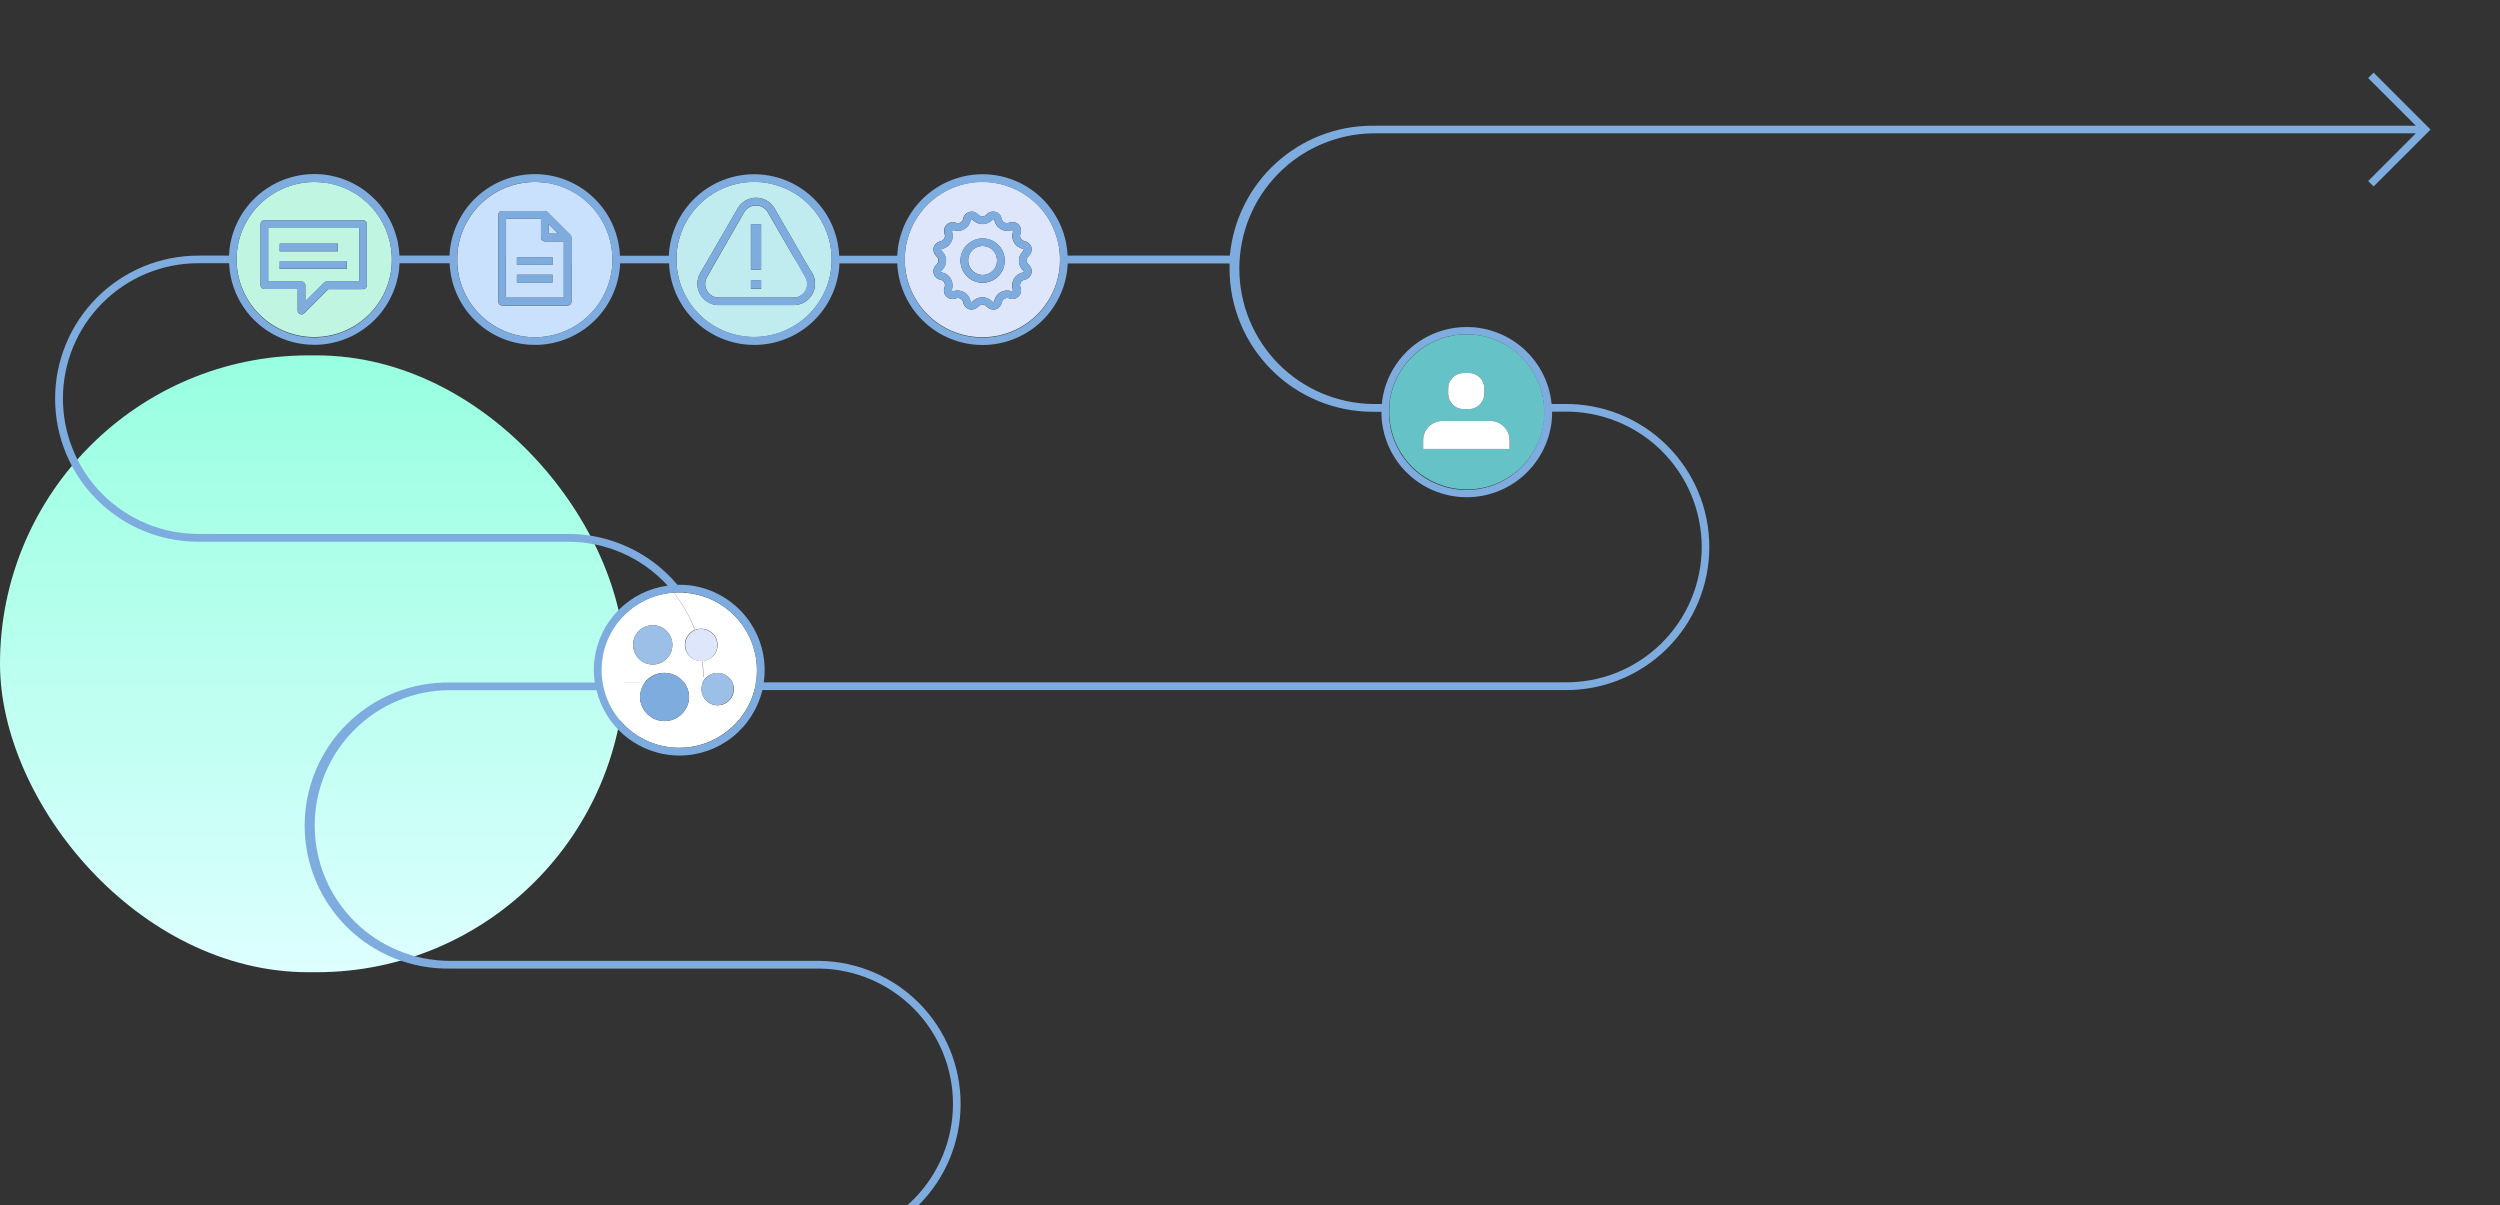 <svg width="612" height="295" viewBox="0 0 612 295" fill="none" xmlns="http://www.w3.org/2000/svg">
<rect x="0" y="0" width="612" height="295" fill="#333333" stroke="none"/>
<g clip-path="url(#clip0_2959_17286)">
<rect y="87" width="153" height="151" rx="75.5" fill="url(#paint0_linear_2959_17286)"/>
<path fill-rule="evenodd" clip-rule="evenodd" d="M172.014 153.893H171.704C171.166 153.892 170.633 154.001 170.138 154.213C168.91 150.914 167.162 147.831 164.96 145.084C165.394 145.037 165.894 145.037 166.252 145.037H166.253H167.318C167.333 145.056 167.347 145.076 167.362 145.096C167.784 145.124 168.249 145.161 168.695 145.216C173.693 145.86 178.232 148.46 181.317 152.445C184.402 156.429 185.781 161.474 185.153 166.474C185.142 166.56 185.121 166.643 185.1 166.726C185.071 166.838 185.043 166.949 185.04 167.059H185.078C184.98 167.695 184.848 168.324 184.682 168.946L184.682 168.946C183.609 172.986 181.219 176.554 177.891 179.084C175.413 181.004 172.498 182.281 169.407 182.801C166.316 183.321 163.144 183.067 160.174 182.064C157.205 181.06 154.529 179.336 152.388 177.048C150.246 174.759 148.704 171.975 147.899 168.946L147.946 168.946C147.786 168.332 147.654 167.701 147.55 167.059H157.925C157.49 167.624 157.16 168.263 156.953 168.946L156.944 168.946C156.761 169.525 156.669 170.13 156.67 170.738C156.732 172.291 157.392 173.76 158.513 174.838C159.634 175.915 161.128 176.517 162.683 176.517C164.237 176.517 165.732 175.915 166.853 174.838C167.973 173.76 168.634 172.291 168.695 170.738C168.695 170.131 168.606 169.527 168.431 168.946L168.431 168.946C168.214 168.264 167.879 167.625 167.441 167.059H167.403C166.847 166.337 166.133 165.75 165.316 165.345C164.499 164.94 163.6 164.726 162.688 164.72C161.757 164.704 160.836 164.904 159.996 165.305C159.156 165.706 158.421 166.297 157.849 167.031H147.475C147.048 164.426 147.171 161.761 147.834 159.207C148.498 156.652 149.687 154.264 151.327 152.196C152.967 150.128 155.021 148.426 157.358 147.198C159.694 145.97 162.261 145.243 164.895 145.065C167.096 147.813 168.844 150.895 170.072 154.195C169.228 154.551 168.533 155.189 168.106 156C167.679 156.811 167.547 157.745 167.731 158.643C167.916 159.541 168.406 160.347 169.119 160.924C169.831 161.5 170.721 161.812 171.638 161.806H171.902C172.057 163.111 172.136 164.424 172.138 165.739H172.968C172.566 166.109 172.245 166.559 172.025 167.059H172.062C171.837 167.573 171.725 168.13 171.732 168.691C171.728 168.776 171.728 168.861 171.732 168.946L171.732 168.946C171.792 169.951 172.234 170.895 172.967 171.585C173.699 172.276 174.668 172.661 175.675 172.662C176.687 172.668 177.664 172.287 178.404 171.596C179.145 170.905 179.592 169.956 179.655 168.946L179.645 168.946V168.691C179.644 168.135 179.525 167.585 179.296 167.078H179.287C178.973 166.382 178.466 165.792 177.825 165.377C177.185 164.962 176.438 164.741 175.675 164.739C175.125 164.737 174.582 164.853 174.081 165.079L174.08 165.06C173.699 165.231 173.346 165.46 173.034 165.739H172.204C172.202 164.424 172.123 163.111 171.968 161.806C172.613 161.766 173.238 161.569 173.788 161.231L173.791 161.248C174.365 160.894 174.84 160.4 175.169 159.811C175.499 159.222 175.673 158.558 175.675 157.882C175.673 156.889 175.298 155.933 174.623 155.204C173.948 154.476 173.024 154.028 172.034 153.949C172.027 153.931 172.021 153.912 172.014 153.893ZM162.471 153.869C161.682 153.339 160.752 153.055 159.802 153.054C159.169 153.052 158.543 153.176 157.958 153.417C157.373 153.658 156.842 154.012 156.394 154.459C155.947 154.906 155.591 155.437 155.349 156.021C155.107 156.605 154.982 157.231 154.982 157.864C154.982 158.815 155.264 159.744 155.792 160.535C156.32 161.326 157.071 161.942 157.949 162.307C158.828 162.671 159.794 162.767 160.727 162.582C161.66 162.397 162.517 161.94 163.19 161.268C163.863 160.596 164.322 159.74 164.509 158.808C164.695 157.875 164.601 156.908 164.239 156.029C163.876 155.15 163.261 154.398 162.471 153.869Z" fill="white"/>
<path fill-rule="evenodd" clip-rule="evenodd" d="M190.625 45.496C194.19 46.691 197.321 48.916 199.622 51.891C202.006 54.962 203.382 58.694 203.564 62.577C203.597 63.205 203.597 63.835 203.564 64.463C203.536 64.982 203.508 65.435 203.451 65.925C202.846 70.634 200.501 74.945 196.876 78.012C193.252 81.078 188.611 82.677 183.867 82.493C179.124 82.31 174.62 80.358 171.243 77.021C167.867 73.684 165.861 69.204 165.621 64.463V62.577C165.649 62.068 165.678 61.605 165.734 61.124C166.208 57.394 167.777 53.888 170.244 51.05C172.71 48.211 175.964 46.169 179.592 45.18C183.22 44.192 187.059 44.302 190.625 45.496ZM199.53 69.462C199.53 68.545 199.288 67.644 198.829 66.849L197.415 64.51L196.33 62.624L189.624 51.023C189.171 50.226 188.513 49.564 187.719 49.105C186.926 48.646 186.024 48.406 185.107 48.411C184.188 48.406 183.285 48.645 182.489 49.104C181.694 49.563 181.035 50.225 180.579 51.023L173.874 62.624L172.789 64.51L171.412 66.849C170.953 67.644 170.712 68.545 170.712 69.462C170.712 70.38 170.954 71.281 171.413 72.075C171.871 72.87 172.531 73.529 173.326 73.988C174.121 74.446 175.022 74.687 175.939 74.687H194.302C195.22 74.687 196.121 74.446 196.916 73.988C197.71 73.529 198.37 72.87 198.829 72.075C199.288 71.281 199.529 70.38 199.53 69.462ZM187.955 51.966L194.114 62.624L195.302 64.51L197.188 67.84C197.482 68.347 197.636 68.924 197.636 69.51C197.636 70.096 197.481 70.672 197.187 71.18C196.894 71.688 196.472 72.109 195.964 72.402C195.456 72.695 194.879 72.849 194.293 72.848H175.967C175.382 72.847 174.807 72.692 174.3 72.398C173.793 72.105 173.372 71.683 173.08 71.176C172.788 70.669 172.634 70.093 172.634 69.508C172.634 68.922 172.789 68.347 173.081 67.84L174.968 64.51L176.052 62.624L182.173 51.966C182.467 51.459 182.888 51.038 183.395 50.745C183.903 50.452 184.478 50.298 185.064 50.298C185.65 50.298 186.226 50.452 186.733 50.745C187.24 51.038 187.662 51.459 187.955 51.966ZM183.814 68.632V70.707H186.314V68.632H183.814ZM183.814 54.871V65.991H186.314V65.972V54.871H183.814Z" fill="#C0ECF0"/>
<path fill-rule="evenodd" clip-rule="evenodd" d="M246.525 45.496C250.091 46.691 253.222 48.916 255.522 51.891C257.903 54.963 259.276 58.695 259.455 62.577C259.488 63.205 259.488 63.835 259.455 64.463C259.436 64.982 259.408 65.435 259.342 65.925C258.749 70.642 256.409 74.966 252.784 78.041C249.159 81.117 244.512 82.722 239.761 82.538C235.011 82.355 230.501 80.396 227.125 77.05C223.748 73.703 221.748 69.212 221.521 64.463V62.577C221.525 62.514 221.528 62.452 221.532 62.39C221.555 61.955 221.577 61.554 221.635 61.124C222.108 57.394 223.677 53.888 226.144 51.05C228.611 48.211 231.864 46.169 235.492 45.18C239.12 44.192 242.96 44.302 246.525 45.496ZM252.454 65.728C252.323 65.332 252.078 64.984 251.75 64.727H251.731C251.65 64.644 251.583 64.548 251.533 64.444C251.398 64.236 251.326 63.994 251.325 63.746C251.329 63.569 251.367 63.395 251.438 63.233C251.509 63.071 251.612 62.925 251.74 62.803C251.808 62.732 251.871 62.656 251.929 62.577C252.186 62.315 252.373 61.994 252.475 61.641C252.578 61.289 252.591 60.917 252.513 60.559C252.382 60.162 252.146 59.809 251.831 59.535C251.515 59.261 251.132 59.077 250.721 59.002C250.547 58.958 250.382 58.879 250.238 58.771C250.094 58.662 249.973 58.526 249.882 58.37C249.792 58.217 249.735 58.046 249.714 57.869C249.693 57.692 249.708 57.513 249.759 57.342C249.943 56.941 249.997 56.493 249.914 56.061C249.832 55.628 249.616 55.231 249.298 54.926C248.979 54.621 248.574 54.423 248.138 54.359C247.702 54.295 247.256 54.369 246.864 54.569C246.692 54.618 246.513 54.632 246.336 54.611C246.159 54.59 245.988 54.534 245.832 54.446C245.677 54.358 245.541 54.241 245.431 54.1C245.322 53.959 245.241 53.798 245.195 53.626C245.138 53.214 244.96 52.827 244.685 52.514C244.409 52.201 244.048 51.976 243.646 51.868C243.243 51.759 242.818 51.771 242.422 51.903C242.027 52.035 241.679 52.28 241.422 52.608C241.168 52.85 240.83 52.985 240.479 52.985C240.128 52.985 239.79 52.85 239.536 52.608C239.276 52.284 238.928 52.042 238.534 51.914C238.14 51.785 237.716 51.773 237.316 51.882C236.915 51.99 236.555 52.212 236.279 52.522C236.003 52.832 235.824 53.216 235.763 53.626C235.721 53.8 235.644 53.962 235.537 54.105C235.43 54.248 235.295 54.367 235.141 54.456C234.826 54.635 234.453 54.682 234.103 54.588C233.712 54.408 233.275 54.352 232.851 54.426C232.427 54.5 232.035 54.701 231.728 55.003C231.421 55.305 231.213 55.693 231.132 56.116C231.051 56.539 231.1 56.977 231.274 57.371C231.322 57.541 231.336 57.72 231.315 57.897C231.294 58.073 231.238 58.244 231.15 58.398C231.062 58.553 230.944 58.688 230.804 58.797C230.663 58.905 230.502 58.985 230.331 59.031C229.919 59.105 229.536 59.288 229.22 59.562C228.905 59.836 228.669 60.19 228.539 60.587C228.461 60.945 228.474 61.317 228.577 61.67C228.679 62.022 228.866 62.343 229.123 62.605C229.181 62.685 229.244 62.76 229.312 62.831C229.439 62.954 229.54 63.1 229.609 63.262C229.679 63.424 229.716 63.598 229.717 63.775C229.715 64.021 229.647 64.262 229.519 64.472C229.461 64.568 229.391 64.657 229.312 64.737C228.984 64.994 228.739 65.342 228.607 65.737C228.476 66.132 228.463 66.558 228.572 66.96C228.681 67.363 228.905 67.724 229.218 67.999C229.531 68.275 229.918 68.452 230.331 68.509C230.502 68.556 230.662 68.636 230.802 68.745C230.942 68.854 231.059 68.989 231.146 69.144C231.234 69.298 231.29 69.468 231.312 69.644C231.334 69.82 231.321 69.998 231.274 70.169C231.085 70.565 231.023 71.01 231.097 71.443C231.171 71.875 231.378 72.274 231.688 72.584C231.998 72.895 232.397 73.101 232.83 73.175C233.262 73.249 233.707 73.188 234.103 72.999C234.274 72.947 234.454 72.931 234.631 72.951C234.808 72.971 234.98 73.027 235.135 73.115C235.29 73.204 235.426 73.322 235.534 73.464C235.642 73.606 235.72 73.769 235.763 73.942C235.837 74.354 236.022 74.739 236.297 75.055C236.573 75.371 236.93 75.605 237.329 75.734C237.485 75.779 237.647 75.802 237.81 75.8C238.145 75.784 238.473 75.702 238.776 75.558C239.079 75.414 239.35 75.211 239.573 74.96C239.829 74.72 240.166 74.587 240.517 74.587C240.867 74.587 241.204 74.72 241.46 74.96C241.728 75.282 242.078 75.524 242.474 75.66C242.87 75.797 243.295 75.822 243.704 75.734C244.103 75.605 244.46 75.371 244.736 75.055C245.011 74.739 245.196 74.354 245.27 73.942C245.314 73.769 245.392 73.606 245.5 73.464C245.608 73.322 245.743 73.204 245.898 73.115C246.054 73.027 246.225 72.971 246.402 72.951C246.58 72.931 246.759 72.947 246.93 72.999C247.326 73.182 247.769 73.239 248.198 73.163C248.628 73.086 249.024 72.88 249.332 72.571C249.641 72.263 249.847 71.867 249.923 71.437C250 71.008 249.943 70.565 249.759 70.169C249.709 69.996 249.694 69.815 249.717 69.637C249.739 69.458 249.799 69.286 249.892 69.132C249.982 68.976 250.104 68.84 250.248 68.731C250.392 68.623 250.556 68.544 250.731 68.5C251.144 68.443 251.531 68.266 251.843 67.99C252.156 67.715 252.381 67.353 252.489 66.951C252.598 66.549 252.586 66.123 252.454 65.728ZM249.514 64.51C249.462 64.281 249.434 64.047 249.429 63.812C249.431 63.405 249.511 63.001 249.665 62.624C249.833 62.203 250.087 61.82 250.41 61.502C250.646 61.275 250.684 61.124 250.674 61.096C250.665 61.068 250.561 60.955 250.25 60.879C249.831 60.774 249.438 60.586 249.093 60.326C248.748 60.066 248.46 59.739 248.244 59.365C248.028 58.991 247.89 58.578 247.838 58.149C247.785 57.721 247.82 57.286 247.939 56.871C248.011 56.608 247.961 56.459 247.944 56.408C247.941 56.399 247.939 56.393 247.939 56.39C247.939 56.371 247.769 56.333 247.458 56.39C247.044 56.511 246.609 56.545 246.181 56.492C245.753 56.438 245.34 56.298 244.968 56.078C244.595 55.864 244.27 55.576 244.01 55.232C243.751 54.889 243.564 54.496 243.459 54.079C243.374 53.768 243.261 53.655 243.233 53.645C243.205 53.636 243.063 53.645 242.837 53.909C242.219 54.517 241.388 54.858 240.521 54.858C239.655 54.858 238.823 54.517 238.206 53.909C237.989 53.683 237.838 53.626 237.8 53.645C237.686 53.765 237.611 53.916 237.583 54.079C237.479 54.496 237.291 54.889 237.032 55.232C236.773 55.576 236.447 55.864 236.074 56.078C235.703 56.298 235.29 56.438 234.862 56.492C234.433 56.545 233.999 56.511 233.584 56.39C233.425 56.336 233.253 56.336 233.094 56.39C233.045 56.546 233.045 56.714 233.094 56.871C233.215 57.286 233.25 57.721 233.198 58.15C233.147 58.579 233.009 58.993 232.793 59.367C232.577 59.742 232.288 60.069 231.942 60.328C231.597 60.588 231.203 60.776 230.783 60.879C230.619 60.902 230.467 60.979 230.349 61.096C230.392 61.256 230.485 61.398 230.613 61.502C230.942 61.818 231.2 62.2 231.368 62.624C231.515 63.003 231.591 63.406 231.594 63.812C231.593 64.047 231.568 64.281 231.519 64.51C231.371 65.129 231.043 65.691 230.576 66.123C230.447 66.227 230.355 66.369 230.312 66.529C230.312 66.529 230.434 66.67 230.746 66.746C231.164 66.85 231.558 67.038 231.903 67.299C232.247 67.558 232.536 67.885 232.752 68.259C232.967 68.633 233.105 69.047 233.158 69.476C233.21 69.904 233.175 70.339 233.056 70.754C232.984 71.017 233.034 71.166 233.051 71.217C233.054 71.226 233.056 71.232 233.056 71.235C233.056 71.254 233.226 71.301 233.537 71.235C233.952 71.117 234.386 71.084 234.814 71.137C235.242 71.19 235.654 71.33 236.027 71.546C236.4 71.761 236.726 72.049 236.985 72.392C237.244 72.736 237.432 73.128 237.536 73.546C237.621 73.866 237.734 73.97 237.763 73.98C237.92 73.937 238.059 73.844 238.159 73.716C238.776 73.108 239.608 72.767 240.474 72.767C241.34 72.767 242.172 73.108 242.79 73.716C243.006 73.942 243.148 73.98 243.195 73.98C243.312 73.862 243.387 73.71 243.412 73.546C243.517 73.128 243.705 72.735 243.964 72.391C244.224 72.048 244.549 71.759 244.922 71.544C245.295 71.328 245.708 71.19 246.135 71.137C246.563 71.084 246.997 71.117 247.411 71.235C247.57 71.289 247.742 71.289 247.901 71.235C247.95 71.078 247.95 70.911 247.901 70.754C247.782 70.339 247.748 69.904 247.8 69.476C247.852 69.047 247.991 68.633 248.206 68.259C248.422 67.885 248.711 67.558 249.055 67.299C249.4 67.038 249.793 66.85 250.212 66.746C250.377 66.724 250.53 66.647 250.646 66.529C250.646 66.529 250.646 66.35 250.373 66.123C249.936 65.68 249.637 65.12 249.514 64.51ZM245.676 65.576C245.303 66.64 244.609 67.563 243.691 68.217C242.772 68.87 241.673 69.223 240.545 69.226C239.941 69.223 239.342 69.121 238.772 68.924C237.817 68.594 236.973 68.005 236.335 67.222C235.697 66.439 235.29 65.493 235.159 64.492C235.08 63.862 235.109 63.224 235.244 62.605L235.258 62.549L235.258 62.549C235.301 62.377 235.345 62.2 235.405 62.03C235.754 61.014 236.396 60.125 237.251 59.474C238.105 58.824 239.133 58.441 240.205 58.374C241.277 58.308 242.344 58.56 243.273 59.1C244.201 59.64 244.949 60.443 245.421 61.407C245.601 61.79 245.737 62.192 245.826 62.605C245.971 63.223 246.003 63.862 245.921 64.492C245.87 64.844 245.788 65.191 245.676 65.529V65.576ZM243.723 62.209C243.419 61.581 242.935 61.058 242.333 60.704C241.732 60.351 241.039 60.183 240.342 60.222C239.645 60.262 238.976 60.506 238.418 60.925C237.86 61.344 237.438 61.919 237.206 62.577C236.903 63.468 236.961 64.442 237.369 65.29C237.776 66.138 238.5 66.793 239.385 67.113C239.824 67.268 240.29 67.333 240.754 67.305C241.219 67.278 241.674 67.158 242.092 66.953C242.938 66.54 243.586 65.807 243.893 64.916C243.937 64.767 243.971 64.616 243.997 64.463C244.128 63.834 244.082 63.181 243.865 62.577C243.849 62.536 243.834 62.495 243.82 62.454C243.79 62.373 243.761 62.291 243.723 62.209Z" fill="#DDE6FB"/>
<path fill-rule="evenodd" clip-rule="evenodd" d="M133.299 44.704C128.307 44.076 123.269 45.451 119.289 48.528C115.308 51.606 112.709 56.135 112.059 61.124C112.003 61.605 111.975 62.068 111.946 62.577V64.463C112.173 69.214 114.173 73.708 117.552 77.056C120.931 80.404 125.442 82.364 130.196 82.547C134.949 82.731 139.598 81.125 143.225 78.048C146.852 74.97 149.193 70.645 149.786 65.925C149.842 65.435 149.87 64.982 149.899 64.463V62.577C149.684 58.118 147.905 53.878 144.874 50.601C141.844 47.324 137.756 45.219 133.328 44.657L133.299 44.704ZM139.901 64.51V73.857C139.901 74.107 139.802 74.347 139.625 74.524C139.448 74.701 139.208 74.8 138.958 74.8H122.925C122.674 74.8 122.435 74.701 122.258 74.524C122.081 74.347 121.981 74.107 121.981 73.857V52.598C121.981 52.348 122.081 52.108 122.258 51.931C122.435 51.755 122.674 51.655 122.925 51.655H133.375C133.499 51.654 133.622 51.678 133.737 51.725C133.852 51.772 133.956 51.841 134.044 51.929L139.6 57.484C139.687 57.572 139.756 57.676 139.803 57.791C139.85 57.906 139.874 58.029 139.873 58.154V64.51H139.901ZM134.318 54.871V57.21H136.647L134.318 54.871ZM132.432 53.541V58.154C132.432 58.404 132.531 58.644 132.708 58.82C132.885 58.997 133.125 59.097 133.375 59.097H138.024V72.867H123.877V53.541H132.432ZM126.527 69.141H135.261V67.255H126.527V69.141ZM126.527 64.841H135.261V62.954H126.527V64.841Z" fill="#C9E1FD"/>
<path d="M377.943 98.916C377.514 94.646 375.649 90.647 372.653 87.573C369.656 84.5 365.706 82.534 361.448 81.996C360.638 81.891 359.822 81.838 359.005 81.836C354.384 81.85 349.926 83.544 346.464 86.604C343.001 89.664 340.771 93.88 340.189 98.464C340.189 98.624 340.189 98.775 340.189 98.935C340.125 99.562 340.093 100.192 340.095 100.822C340.098 105.647 341.936 110.291 345.237 113.811C348.538 117.331 353.055 119.463 357.871 119.775C362.686 120.087 367.44 118.556 371.168 115.491C374.896 112.427 377.318 108.059 377.943 103.274C378.039 102.46 378.083 101.641 378.075 100.822C378.065 100.185 378.021 99.549 377.943 98.916ZM354.525 96.379V95.087C354.525 94.087 354.922 93.127 355.63 92.42C356.337 91.712 357.297 91.315 358.298 91.315H359.59C360.59 91.315 361.55 91.712 362.257 92.42C362.965 93.127 363.362 94.087 363.362 95.087V96.379C363.362 97.38 362.965 98.34 362.257 99.047C361.55 99.754 360.59 100.152 359.59 100.152H358.298C357.297 100.152 356.337 99.754 355.63 99.047C354.922 98.34 354.525 97.38 354.525 96.379ZM369.54 109.895H348.394V107.763C348.394 106.512 348.891 105.313 349.776 104.429C350.66 103.544 351.86 103.047 353.11 103.047H364.824C366.075 103.047 367.274 103.544 368.159 104.429C369.043 105.313 369.54 106.512 369.54 107.763V109.895Z" fill="#65C2C6"/>
<path fill-rule="evenodd" clip-rule="evenodd" d="M65.3 48.521C69.285 45.443 74.327 44.07 79.322 44.704V44.657C83.75 45.219 87.839 47.324 90.869 50.601C93.9 53.878 95.679 58.118 95.894 62.577C95.927 63.205 95.927 63.835 95.894 64.463C95.875 64.982 95.846 65.434 95.78 65.925C95.175 70.634 92.83 74.945 89.206 78.012C85.581 81.078 80.941 82.677 76.197 82.493C71.453 82.31 66.95 80.358 63.573 77.021C60.196 73.684 58.19 69.204 57.95 64.463C57.917 63.835 57.917 63.205 57.95 62.577C57.969 62.068 57.998 61.605 58.064 61.124C58.713 56.131 61.315 51.599 65.3 48.521ZM89.82 69.849V62.624V54.871C89.82 54.621 89.72 54.381 89.543 54.204C89.367 54.027 89.127 53.928 88.876 53.928H64.713C64.463 53.928 64.223 54.027 64.046 54.204C63.869 54.381 63.77 54.621 63.77 54.871V69.801C63.77 70.052 63.869 70.291 64.046 70.468C64.223 70.645 64.463 70.745 64.713 70.745H72.871V76.026C72.872 76.212 72.928 76.394 73.032 76.549C73.136 76.703 73.284 76.823 73.456 76.894C73.569 76.945 73.691 76.971 73.814 76.969C73.939 76.97 74.061 76.946 74.176 76.899C74.291 76.852 74.396 76.783 74.484 76.696L80.388 70.792H88.876C89.127 70.792 89.367 70.692 89.543 70.515C89.72 70.338 89.82 70.099 89.82 69.849ZM65.656 68.905V62.624V55.814H87.933V68.905H79.992C79.868 68.905 79.745 68.928 79.63 68.975C79.515 69.022 79.411 69.091 79.322 69.179L74.748 73.753V69.849C74.748 69.598 74.649 69.359 74.472 69.182C74.295 69.005 74.055 68.905 73.805 68.905H65.656ZM82.689 59.644H68.486L68.457 61.53H82.689V59.644ZM68.486 63.944V64.51L68.457 65.831H84.878V63.944H68.486Z" fill="#C0F5E2"/>
<path d="M168.431 168.945C168.214 168.264 167.879 167.625 167.441 167.059C166.879 166.331 166.159 165.742 165.334 165.336C164.509 164.93 163.602 164.719 162.683 164.719C161.763 164.719 160.856 164.93 160.031 165.336C159.206 165.742 158.486 166.331 157.924 167.059C157.111 168.113 156.67 169.406 156.67 170.737C156.731 172.291 157.392 173.76 158.513 174.838C159.634 175.915 161.128 176.517 162.683 176.517C164.237 176.517 165.731 175.915 166.852 174.838C167.973 173.76 168.634 172.291 168.695 170.737C168.695 170.13 168.606 169.527 168.431 168.945Z" fill="#7EACDF"/>
<path d="M172.034 153.931C171.93 153.931 171.817 153.931 171.704 153.931C171.183 153.931 170.666 154.033 170.185 154.233C169.703 154.432 169.265 154.725 168.896 155.094C168.528 155.462 168.235 155.9 168.036 156.382C167.836 156.864 167.733 157.38 167.733 157.901C167.733 158.423 167.836 158.939 168.036 159.421C168.235 159.903 168.528 160.34 168.896 160.709C169.265 161.078 169.703 161.37 170.185 161.57C170.666 161.769 171.183 161.872 171.704 161.872H171.968C172.956 161.797 173.879 161.354 174.556 160.63C175.232 159.906 175.612 158.955 175.62 157.965C175.629 156.974 175.265 156.017 174.601 155.282C173.936 154.547 173.02 154.088 172.034 153.997V153.931Z" fill="#DDE6FB"/>
<path fill-rule="evenodd" clip-rule="evenodd" d="M164.611 157.864C164.611 160.52 162.458 162.674 159.801 162.674C157.145 162.674 154.991 160.52 154.991 157.864C154.991 155.207 157.145 153.053 159.801 153.053C162.458 153.053 164.611 155.207 164.611 157.864ZM177.825 165.358C178.466 165.773 178.973 166.363 179.287 167.059C179.502 167.576 179.605 168.132 179.589 168.691V168.946C179.519 169.944 179.074 170.879 178.342 171.562C177.611 172.245 176.647 172.625 175.646 172.625C174.645 172.625 173.682 172.245 172.95 171.562C172.218 170.879 171.773 169.944 171.704 168.946C171.699 168.861 171.699 168.776 171.704 168.691C171.707 168.133 171.827 167.582 172.056 167.074C172.285 166.565 172.618 166.111 173.034 165.739C173.346 165.46 173.699 165.231 174.081 165.06C174.582 164.834 175.125 164.719 175.674 164.72C176.438 164.722 177.184 164.943 177.825 165.358Z" fill="#9CBFE7"/>
<path fill-rule="evenodd" clip-rule="evenodd" d="M363.362 95.087C363.362 94.087 362.965 93.127 362.257 92.42C361.55 91.712 360.59 91.315 359.59 91.315H358.298C357.297 91.315 356.338 91.712 355.63 92.42C354.923 93.127 354.525 94.087 354.525 95.087V96.379C354.53 97.32 354.887 98.225 355.525 98.916H355.525C355.876 99.303 356.304 99.613 356.781 99.825C357.259 100.038 357.775 100.149 358.298 100.152H359.59C360.112 100.149 360.629 100.038 361.106 99.825C361.583 99.613 362.011 99.303 362.363 98.916C363.001 98.225 363.357 97.32 363.362 96.379V95.087ZM368.159 104.429C369.043 105.313 369.54 106.513 369.54 107.763V109.895H348.395V107.763C348.395 106.513 348.891 105.313 349.776 104.429C350.66 103.544 351.86 103.048 353.11 103.048H364.824C366.075 103.048 367.274 103.544 368.159 104.429Z" fill="white"/>
<path d="M581.06 17.777L579.731 19.107L591.388 30.774H335.963C327.231 30.776 318.813 34.038 312.359 39.92C305.904 45.802 301.877 53.882 301.067 62.577H261.351C261.129 57.669 259.182 52.996 255.855 49.382C252.527 45.768 248.03 43.443 243.157 42.818C237.661 42.126 232.114 43.641 227.733 47.032C223.352 50.423 220.494 55.413 219.786 60.907C219.72 61.473 219.673 62.039 219.644 62.596H205.431C205.217 57.682 203.272 53.002 199.942 49.383C196.611 45.764 192.108 43.438 187.228 42.818C181.733 42.126 176.187 43.642 171.808 47.033C167.428 50.424 164.572 55.414 163.866 60.907C163.791 61.473 163.763 62.039 163.734 62.596H151.756C151.544 57.675 149.599 52.988 146.264 49.364C142.929 45.739 138.421 43.41 133.535 42.789C128.038 42.098 122.491 43.615 118.111 47.008C113.731 50.401 110.876 55.393 110.173 60.889C110.097 61.455 110.069 62.02 110.041 62.577H97.78C97.568 57.656 95.622 52.969 92.287 49.345C88.953 45.72 84.444 43.391 79.558 42.771C74.057 42.079 68.507 43.598 64.125 46.995C59.743 50.392 56.888 55.389 56.187 60.889C56.121 61.455 56.083 62.02 56.055 62.577H48.51C39.222 62.577 30.314 66.266 23.747 72.834C17.18 79.401 13.49 88.308 13.49 97.596C13.49 106.884 17.18 115.791 23.747 122.358C30.314 128.926 39.222 132.615 48.51 132.615H139.052C143.643 132.612 148.184 133.567 152.386 135.418C156.587 137.27 160.356 139.977 163.451 143.367C158.891 143.977 154.66 146.078 151.419 149.343C148.177 152.608 146.107 156.854 145.532 161.419C145.289 163.299 145.308 165.204 145.588 167.078H110.173C105.526 167.002 100.911 167.851 96.596 169.577C92.281 171.302 88.353 173.869 85.04 177.128C81.727 180.387 79.096 184.273 77.3 188.559C75.504 192.845 74.579 197.445 74.579 202.093C74.579 206.74 75.504 211.34 77.3 215.627C79.096 219.913 81.727 223.798 85.04 227.057C88.353 230.316 92.281 232.883 96.596 234.609C100.911 236.334 105.526 237.183 110.173 237.107H200.715C209.405 237.254 217.689 240.809 223.782 247.005C229.875 253.202 233.289 261.545 233.289 270.235C233.289 278.926 229.875 287.269 223.782 293.465C217.689 299.662 209.405 303.217 200.715 303.364H183.456C186.002 303.992 188.539 304.621 191.067 305.25H200.715C209.902 305.099 218.662 301.344 225.105 294.794C231.549 288.244 235.16 279.424 235.16 270.235C235.16 261.047 231.549 252.227 225.105 245.677C218.662 239.127 209.902 235.372 200.715 235.221H110.173C101.385 235.221 92.958 231.73 86.744 225.516C80.531 219.303 77.04 210.875 77.04 202.088C77.04 193.301 80.531 184.873 86.744 178.659C92.958 172.446 101.385 168.955 110.173 168.955H146.013C147.009 173.074 149.233 176.792 152.389 179.62C155.544 182.448 159.484 184.251 163.687 184.791C164.576 184.903 165.47 184.96 166.366 184.96C171.053 184.949 175.601 183.362 179.277 180.454C182.953 177.546 185.544 173.486 186.634 168.927H382.848C387.494 169.003 392.109 168.154 396.424 166.428C400.739 164.703 404.668 162.136 407.981 158.877C411.293 155.618 413.925 151.732 415.721 147.446C417.517 143.16 418.442 138.559 418.442 133.912C418.442 129.265 417.517 124.664 415.721 120.378C413.925 116.092 411.293 112.206 407.981 108.947C404.668 105.689 400.739 103.122 396.424 101.396C392.109 99.671 387.494 98.821 382.848 98.898H379.839C379.337 93.797 376.977 89.06 373.21 85.586C369.442 82.112 364.529 80.144 359.405 80.057C354.281 79.97 349.303 81.769 345.419 85.112C341.535 88.456 339.016 93.11 338.34 98.19C338.34 98.426 338.34 98.662 338.284 98.898H335.963C327.274 98.751 318.99 95.196 312.897 88.999C306.804 82.803 303.39 74.46 303.39 65.769C303.39 57.079 306.804 48.736 312.897 42.539C318.99 36.343 327.274 32.788 335.963 32.641H591.388L579.731 44.317L581.06 45.647L595 31.717L581.06 17.777ZM221.635 61.162C222.239 56.453 224.585 52.142 228.209 49.075C231.833 46.009 236.474 44.41 241.218 44.594C245.962 44.777 250.465 46.729 253.842 50.066C257.219 53.403 259.225 57.883 259.464 62.624C259.497 63.252 259.497 63.882 259.464 64.51C259.464 65.001 259.464 65.454 259.351 65.972C258.771 70.701 256.436 75.038 252.808 78.126C249.18 81.213 244.524 82.825 239.764 82.641C235.004 82.457 230.486 80.491 227.107 77.133C223.728 73.775 221.735 69.269 221.521 64.51C221.521 63.888 221.521 63.265 221.521 62.624C221.55 62.096 221.568 61.615 221.635 61.124V61.162ZM165.734 61.162C166.207 57.432 167.776 53.925 170.243 51.087C172.71 48.249 175.963 46.206 179.591 45.218C183.219 44.229 187.059 44.339 190.625 45.534C194.19 46.728 197.321 48.954 199.621 51.929C202 55.004 203.371 58.74 203.545 62.624C203.578 63.252 203.578 63.882 203.545 64.51C203.545 65.001 203.488 65.454 203.432 65.972C202.804 70.66 200.45 74.945 196.831 77.99C193.212 81.035 188.587 82.621 183.861 82.439C179.135 82.256 174.647 80.317 171.274 77.002C167.901 73.687 165.885 69.233 165.621 64.51C165.621 63.888 165.621 63.256 165.621 62.624C165.649 62.096 165.677 61.605 165.734 61.124V61.162ZM112.04 61.162C112.513 57.432 114.083 53.925 116.55 51.087C119.016 48.249 122.269 46.206 125.898 45.218C129.526 44.229 133.365 44.339 136.931 45.534C140.496 46.728 143.627 48.954 145.928 51.929C148.313 55.002 149.69 58.738 149.87 62.624C149.87 63.256 149.87 63.878 149.87 64.51C149.87 65.001 149.813 65.454 149.757 65.972C149.152 70.681 146.807 74.993 143.182 78.059C139.558 81.125 134.917 82.724 130.173 82.541C125.43 82.357 120.926 80.405 117.549 77.068C114.172 73.731 112.167 69.252 111.927 64.51C111.927 63.888 111.927 63.256 111.927 62.624C111.955 62.096 111.984 61.605 112.059 61.124L112.04 61.162ZM58.064 61.162C58.669 56.453 61.014 52.142 64.638 49.075C68.263 46.009 72.903 44.41 77.647 44.594C82.391 44.777 86.894 46.729 90.271 50.066C93.648 53.403 95.654 57.883 95.894 62.624C95.927 63.252 95.927 63.882 95.894 64.51C95.894 65.001 95.894 65.454 95.78 65.972C95.188 70.692 92.847 75.017 89.219 78.095C85.593 81.172 80.943 82.778 76.19 82.594C71.437 82.411 66.926 80.451 63.547 77.103C60.168 73.755 58.168 69.261 57.941 64.51C57.908 63.882 57.908 63.252 57.941 62.624C57.969 62.096 57.998 61.605 58.064 61.124V61.162ZM184.682 168.946C183.505 173.394 180.751 177.263 176.934 179.832C173.117 182.402 168.497 183.497 163.932 182.914C160.173 182.445 156.639 180.866 153.783 178.378C150.927 175.889 148.878 172.605 147.899 168.946C147.739 168.333 147.606 167.701 147.503 167.059C147.084 164.456 147.212 161.793 147.878 159.241C148.544 156.69 149.735 154.305 151.374 152.239C153.012 150.172 155.063 148.47 157.396 147.24C159.729 146.009 162.292 145.278 164.923 145.093C165.357 145.093 165.781 145.046 166.215 145.046C166.649 145.046 166.932 145.046 167.281 145.046C167.63 145.046 168.224 145.112 168.658 145.169C173.656 145.813 178.194 148.413 181.279 152.397C184.364 156.382 185.744 161.427 185.116 166.427C185.116 166.635 185.04 166.833 185.002 167.031C184.931 167.675 184.824 168.314 184.682 168.946V168.946ZM340.151 98.916C340.151 98.756 340.151 98.605 340.151 98.445C340.737 93.864 342.969 89.653 346.431 86.597C349.894 83.541 354.349 81.849 358.967 81.836C359.784 81.838 360.6 81.892 361.41 81.996C365.668 82.534 369.618 84.5 372.615 87.574C375.611 90.647 377.476 94.646 377.905 98.916C377.97 99.543 378.002 100.173 378 100.803C378.007 101.622 377.963 102.441 377.868 103.255C377.278 108.069 374.869 112.475 371.135 115.57C367.402 118.665 362.625 120.214 357.785 119.901C352.946 119.587 348.409 117.434 345.106 113.883C341.803 110.332 339.983 105.653 340.019 100.803C340.03 100.172 340.074 99.543 340.151 98.916V98.916ZM335.963 100.803H338.17C338.159 105.889 340.006 110.804 343.363 114.624C346.72 118.445 351.356 120.909 356.402 121.552C357.284 121.664 358.172 121.721 359.061 121.722C364.148 121.718 369.059 119.863 372.877 116.502C376.695 113.142 379.16 108.507 379.811 103.462C379.917 102.571 379.968 101.673 379.962 100.775H382.885C387.283 100.7 391.651 101.502 395.735 103.134C399.82 104.765 403.538 107.194 406.674 110.277C409.81 113.361 412.301 117.038 414.001 121.094C415.702 125.151 416.577 129.505 416.577 133.903C416.577 138.301 415.702 142.655 414.001 146.711C412.301 150.767 409.81 154.444 406.674 157.528C403.538 160.612 399.82 163.04 395.735 164.672C391.651 166.303 387.283 167.105 382.885 167.031H186.955C186.955 166.908 187.011 166.795 187.021 166.663C187.715 161.167 186.2 155.62 182.809 151.24C179.417 146.86 174.426 144.005 168.931 143.301C167.905 143.179 166.871 143.132 165.838 143.16C162.556 139.258 158.46 136.121 153.838 133.968C149.216 131.816 144.179 130.701 139.08 130.701H48.538C39.75 130.701 31.323 127.21 25.109 120.996C18.896 114.783 15.405 106.355 15.405 97.568C15.405 88.78 18.896 80.353 25.109 74.139C31.323 67.926 39.75 64.435 48.538 64.435H56.083C56.291 69.357 58.236 74.046 61.571 77.671C64.906 81.296 69.417 83.624 74.305 84.241C75.196 84.354 76.094 84.411 76.993 84.411C82.069 84.397 86.968 82.536 90.773 79.177C94.579 75.817 97.033 71.187 97.676 66.151C97.742 65.585 97.78 65.02 97.808 64.454H110.069C110.278 69.376 112.222 74.064 115.557 77.69C118.892 81.315 123.403 83.643 128.291 84.26C129.179 84.373 130.074 84.429 130.969 84.43C136.052 84.424 140.958 82.566 144.769 79.203C148.579 75.84 151.034 71.203 151.671 66.161C151.747 65.595 151.775 65.029 151.804 64.463H163.782C163.99 69.385 165.934 74.074 169.27 77.699C172.605 81.325 177.116 83.652 182.003 84.269C182.892 84.382 183.786 84.439 184.682 84.439C189.76 84.429 194.66 82.57 198.467 79.21C202.273 75.849 204.726 71.217 205.365 66.18C205.441 65.614 205.478 65.048 205.497 64.482H219.644C219.868 69.4 221.819 74.083 225.153 77.705C228.488 81.328 232.992 83.659 237.876 84.288C238.767 84.401 239.665 84.458 240.564 84.458C245.64 84.444 250.538 82.584 254.344 79.224C258.15 75.864 260.603 71.234 261.247 66.198C261.313 65.633 261.351 65.067 261.379 64.501H300.991C300.991 64.944 300.991 65.378 300.991 65.821C301.011 75.091 304.702 83.976 311.256 90.532C317.81 97.087 326.694 100.78 335.963 100.803V100.803Z" fill="#7EACDF"/>
<path fill-rule="evenodd" clip-rule="evenodd" d="M194.265 74.687H175.939V74.734C175.022 74.734 174.12 74.493 173.326 74.035C172.531 73.576 171.871 72.917 171.412 72.123C170.954 71.328 170.712 70.427 170.712 69.51C170.712 68.592 170.953 67.691 171.412 66.897L172.789 64.51L173.874 62.624L180.579 51.023C181.034 50.225 181.694 49.563 182.489 49.104C183.285 48.645 184.188 48.406 185.107 48.411C186.024 48.406 186.925 48.646 187.719 49.105C188.513 49.564 189.171 50.226 189.624 51.023L196.33 62.624L197.415 64.51L198.792 66.849C199.25 67.644 199.492 68.545 199.492 69.462C199.492 70.38 199.25 71.281 198.791 72.075C198.332 72.87 197.672 73.529 196.878 73.988C196.083 74.446 195.182 74.687 194.265 74.687ZM174.939 64.463L173.053 67.793V67.84C172.76 68.347 172.606 68.922 172.606 69.508C172.605 70.093 172.759 70.669 173.052 71.176C173.344 71.683 173.765 72.105 174.272 72.398C174.778 72.692 175.353 72.847 175.939 72.848H194.189C194.775 72.849 195.352 72.695 195.86 72.402C196.368 72.109 196.79 71.688 197.084 71.18C197.377 70.672 197.532 70.097 197.532 69.51C197.532 68.924 197.378 68.347 197.085 67.84L195.198 64.51L194.114 62.624L187.964 51.919C187.671 51.412 187.25 50.991 186.742 50.698C186.235 50.405 185.659 50.251 185.074 50.251C184.488 50.251 183.912 50.405 183.405 50.698C182.897 50.991 182.476 51.412 182.183 51.919L176.024 62.577L174.939 64.463ZM186.352 64.463V62.577V54.871H183.862V62.577V64.463V65.972H186.352V64.463ZM186.342 68.585H183.852V70.66H186.342V68.585Z" fill="#7EACDF"/>
<path fill-rule="evenodd" clip-rule="evenodd" d="M228.645 65.728C228.776 65.332 229.021 64.984 229.349 64.727C229.439 64.649 229.518 64.561 229.585 64.463C229.713 64.252 229.781 64.011 229.783 63.765C229.782 63.589 229.745 63.415 229.675 63.253C229.606 63.091 229.504 62.944 229.378 62.822C229.31 62.751 229.247 62.675 229.189 62.596C228.932 62.334 228.744 62.012 228.642 61.66C228.54 61.308 228.527 60.936 228.604 60.577C228.735 60.181 228.971 59.827 229.286 59.553C229.602 59.279 229.985 59.095 230.396 59.021C230.568 58.975 230.729 58.896 230.87 58.787C231.01 58.679 231.128 58.543 231.216 58.389C231.303 58.234 231.36 58.064 231.381 57.887C231.402 57.711 231.388 57.532 231.34 57.361C231.166 56.967 231.117 56.529 231.198 56.106C231.279 55.684 231.487 55.295 231.794 54.994C232.101 54.692 232.493 54.49 232.917 54.416C233.341 54.342 233.778 54.399 234.169 54.579C234.519 54.673 234.891 54.626 235.206 54.447C235.361 54.358 235.496 54.238 235.603 54.096C235.71 53.953 235.787 53.79 235.829 53.617C235.89 53.206 236.069 52.823 236.345 52.513C236.621 52.203 236.981 51.98 237.382 51.872C237.782 51.764 238.206 51.775 238.6 51.904C238.994 52.033 239.342 52.274 239.602 52.598C239.856 52.84 240.194 52.975 240.545 52.975C240.896 52.975 241.234 52.84 241.488 52.598C241.745 52.27 242.093 52.025 242.488 51.894C242.884 51.762 243.309 51.75 243.711 51.858C244.114 51.967 244.475 52.192 244.751 52.504C245.026 52.817 245.203 53.204 245.26 53.617C245.307 53.789 245.388 53.95 245.497 54.091C245.607 54.231 245.743 54.349 245.898 54.437C246.054 54.524 246.225 54.581 246.402 54.602C246.579 54.623 246.758 54.609 246.93 54.56C247.321 54.38 247.758 54.323 248.182 54.397C248.606 54.471 248.998 54.673 249.305 54.975C249.612 55.277 249.82 55.665 249.901 56.088C249.982 56.511 249.933 56.948 249.759 57.342C249.704 57.517 249.687 57.702 249.708 57.883C249.729 58.066 249.788 58.241 249.882 58.399C249.973 58.554 250.094 58.691 250.238 58.799C250.382 58.907 250.546 58.986 250.721 59.031C251.132 59.105 251.515 59.289 251.83 59.563C252.146 59.837 252.381 60.191 252.513 60.587C252.59 60.945 252.577 61.317 252.475 61.67C252.373 62.022 252.185 62.343 251.929 62.605C251.871 62.685 251.808 62.76 251.74 62.831C251.612 62.953 251.509 63.1 251.438 63.261C251.367 63.423 251.328 63.598 251.325 63.775C251.326 64.022 251.398 64.265 251.532 64.472C251.588 64.57 251.658 64.66 251.74 64.737C252.068 64.994 252.313 65.342 252.445 65.737C252.576 66.132 252.588 66.558 252.48 66.96C252.371 67.363 252.147 67.724 251.834 67.999C251.521 68.275 251.134 68.452 250.721 68.509C250.546 68.553 250.382 68.632 250.238 68.741C250.094 68.849 249.973 68.985 249.882 69.141C249.792 69.295 249.735 69.466 249.714 69.642C249.693 69.819 249.708 69.999 249.759 70.169C249.942 70.565 250 71.008 249.923 71.437C249.847 71.867 249.64 72.263 249.332 72.571C249.023 72.88 248.628 73.086 248.198 73.163C247.768 73.239 247.326 73.182 246.93 72.999C246.762 72.953 246.587 72.941 246.414 72.963C246.242 72.986 246.075 73.042 245.925 73.128C245.774 73.215 245.642 73.331 245.536 73.469C245.43 73.607 245.352 73.764 245.308 73.932C245.234 74.345 245.049 74.73 244.773 75.045C244.497 75.361 244.141 75.596 243.742 75.724C243.333 75.813 242.907 75.787 242.512 75.651C242.116 75.515 241.765 75.272 241.497 74.951C241.242 74.711 240.905 74.577 240.554 74.577C240.204 74.577 239.866 74.711 239.611 74.951C239.388 75.201 239.117 75.404 238.814 75.549C238.511 75.693 238.182 75.775 237.847 75.79C237.685 75.792 237.522 75.77 237.366 75.724C236.967 75.596 236.611 75.361 236.335 75.045C236.059 74.73 235.875 74.345 235.801 73.932C235.757 73.759 235.679 73.597 235.571 73.455C235.463 73.313 235.327 73.194 235.172 73.106C235.017 73.018 234.846 72.962 234.668 72.942C234.491 72.922 234.312 72.938 234.141 72.989C233.745 73.178 233.3 73.24 232.867 73.166C232.435 73.092 232.036 72.885 231.726 72.575C231.415 72.264 231.209 71.866 231.135 71.433C231.06 71.001 231.122 70.556 231.311 70.16C231.358 69.989 231.372 69.81 231.35 69.634C231.328 69.458 231.271 69.288 231.184 69.134C231.096 68.98 230.979 68.845 230.839 68.736C230.699 68.627 230.539 68.547 230.368 68.5C229.955 68.443 229.568 68.266 229.256 67.99C228.943 67.715 228.718 67.353 228.609 66.951C228.501 66.548 228.513 66.123 228.645 65.728ZM230.66 61.502C230.989 61.817 231.247 62.2 231.415 62.624C231.558 63.004 231.632 63.406 231.632 63.812C231.631 64.047 231.605 64.281 231.556 64.51C231.409 65.129 231.08 65.691 230.613 66.123C230.485 66.227 230.392 66.369 230.349 66.529C230.359 66.557 230.472 66.67 230.783 66.746C231.202 66.85 231.595 67.038 231.94 67.298C232.285 67.558 232.573 67.885 232.789 68.259C233.005 68.633 233.143 69.047 233.195 69.476C233.248 69.904 233.213 70.339 233.094 70.754C233.028 71.065 233.075 71.235 233.094 71.235C233.097 71.235 233.103 71.237 233.112 71.241C233.163 71.26 233.312 71.315 233.575 71.235C233.989 71.117 234.424 71.083 234.851 71.137C235.279 71.19 235.692 71.33 236.065 71.546C236.438 71.761 236.763 72.049 237.023 72.392C237.282 72.736 237.469 73.128 237.574 73.546C237.659 73.866 237.8 73.98 237.8 73.98C237.957 73.937 238.097 73.844 238.196 73.715C238.814 73.108 239.645 72.767 240.512 72.767C241.378 72.767 242.21 73.108 242.827 73.715C243.044 73.98 243.185 73.98 243.233 73.98C243.349 73.862 243.425 73.71 243.45 73.546C243.554 73.128 243.742 72.735 244.002 72.391C244.261 72.048 244.587 71.759 244.96 71.544C245.333 71.328 245.745 71.19 246.173 71.137C246.6 71.084 247.034 71.117 247.449 71.235C247.608 71.289 247.78 71.289 247.939 71.235C247.988 71.078 247.988 70.911 247.939 70.754C247.82 70.339 247.785 69.904 247.838 69.476C247.89 69.047 248.028 68.633 248.244 68.259C248.459 67.885 248.748 67.558 249.093 67.298C249.437 67.038 249.831 66.85 250.25 66.746C250.414 66.724 250.567 66.647 250.684 66.529C250.684 66.5 250.646 66.349 250.41 66.123C249.959 65.685 249.648 65.124 249.514 64.51C249.462 64.281 249.434 64.047 249.429 63.812C249.431 63.405 249.511 63.001 249.665 62.624C249.847 62.198 250.117 61.816 250.457 61.502C250.721 61.275 250.731 61.124 250.721 61.096C250.712 61.068 250.608 60.955 250.297 60.879C249.878 60.774 249.485 60.586 249.14 60.326C248.795 60.066 248.506 59.739 248.291 59.365C248.075 58.991 247.937 58.578 247.885 58.149C247.832 57.72 247.867 57.286 247.986 56.871C248.052 56.559 248.005 56.39 247.986 56.39C247.983 56.39 247.977 56.388 247.968 56.385C247.917 56.367 247.768 56.318 247.505 56.39C247.091 56.511 246.656 56.545 246.228 56.492C245.8 56.438 245.387 56.298 245.015 56.078C244.642 55.864 244.317 55.576 244.057 55.232C243.798 54.889 243.611 54.496 243.506 54.079C243.421 53.768 243.299 53.645 243.28 53.645C243.261 53.645 243.11 53.673 242.884 53.909C242.266 54.517 241.435 54.858 240.568 54.858C239.702 54.858 238.87 54.517 238.253 53.909C238.036 53.645 237.847 53.645 237.847 53.645C237.733 53.765 237.658 53.916 237.63 54.079C237.526 54.496 237.338 54.889 237.079 55.232C236.82 55.576 236.494 55.864 236.121 56.078C235.75 56.298 235.337 56.438 234.909 56.492C234.48 56.545 234.046 56.511 233.631 56.39C233.472 56.336 233.3 56.336 233.141 56.39C233.092 56.546 233.092 56.714 233.141 56.871C233.262 57.286 233.297 57.721 233.245 58.15C233.194 58.579 233.056 58.993 232.84 59.367C232.624 59.742 232.335 60.069 231.989 60.328C231.644 60.588 231.25 60.776 230.83 60.879C230.666 60.902 230.514 60.978 230.396 61.096C230.439 61.256 230.532 61.398 230.66 61.502ZM240.545 69.198C239.941 69.195 239.342 69.093 238.771 68.896C237.817 68.566 236.973 67.976 236.335 67.193C235.697 66.41 235.29 65.465 235.159 64.463C235.08 63.834 235.108 63.196 235.244 62.577C235.249 62.558 235.253 62.539 235.258 62.52C235.301 62.349 235.345 62.171 235.404 62.001C235.754 60.986 236.396 60.097 237.25 59.446C238.105 58.795 239.133 58.413 240.205 58.346C241.277 58.279 242.344 58.532 243.272 59.072C244.201 59.612 244.948 60.414 245.421 61.379C245.601 61.762 245.737 62.163 245.826 62.577C245.97 63.195 246.002 63.834 245.921 64.463C245.871 64.825 245.789 65.182 245.675 65.529C245.306 66.597 244.614 67.523 243.694 68.181C242.775 68.838 241.675 69.193 240.545 69.198ZM240.535 60.219C239.995 60.22 239.463 60.346 238.979 60.587C238.56 60.79 238.186 61.075 237.878 61.425C237.57 61.775 237.335 62.182 237.187 62.624C236.982 63.232 236.947 63.884 237.083 64.51C237.193 65.036 237.422 65.531 237.753 65.955C238.083 66.379 238.506 66.722 238.989 66.957C239.473 67.193 240.003 67.315 240.541 67.315C241.078 67.314 241.609 67.19 242.091 66.953C242.938 66.539 243.586 65.807 243.893 64.916C243.936 64.767 243.971 64.616 243.997 64.463C244.127 63.834 244.082 63.181 243.864 62.577C243.849 62.536 243.834 62.495 243.819 62.454C243.79 62.372 243.761 62.291 243.723 62.209C243.427 61.615 242.973 61.115 242.41 60.764C241.847 60.413 241.198 60.224 240.535 60.219Z" fill="#7EACDF"/>
<path fill-rule="evenodd" clip-rule="evenodd" d="M138.967 74.753H122.933C122.683 74.753 122.443 74.653 122.266 74.477C122.09 74.3 121.99 74.06 121.99 73.81V52.598C121.99 52.348 122.09 52.108 122.266 51.931C122.443 51.754 122.683 51.655 122.933 51.655H133.412C133.536 51.654 133.659 51.678 133.774 51.725C133.889 51.772 133.993 51.841 134.081 51.929L139.637 57.484C139.724 57.572 139.793 57.676 139.84 57.791C139.887 57.906 139.911 58.029 139.91 58.153V73.81C139.91 74.06 139.811 74.3 139.634 74.477C139.457 74.653 139.217 74.753 138.967 74.753ZM136.656 57.21L134.317 54.871V57.21H136.656ZM123.877 53.541V62.624H123.839V72.867H137.986V59.096H133.374C133.124 59.096 132.884 58.997 132.707 58.82C132.53 58.643 132.431 58.404 132.431 58.153V53.541H123.877ZM135.298 64.463V62.954H126.565V64.463V64.84H135.298V64.463ZM135.308 67.255H126.565V69.141H135.308V67.255Z" fill="#7EACDF"/>
<path fill-rule="evenodd" clip-rule="evenodd" d="M72.862 70.745H64.713C64.463 70.745 64.223 70.645 64.046 70.468C63.869 70.291 63.77 70.052 63.77 69.802V54.871C63.77 54.621 63.869 54.381 64.046 54.205C64.223 54.028 64.463 53.928 64.713 53.928H88.867C89.117 53.928 89.357 54.028 89.534 54.205C89.711 54.381 89.81 54.621 89.81 54.871V69.802C89.81 70.052 89.711 70.291 89.534 70.468C89.357 70.645 89.117 70.745 88.867 70.745H80.378L74.474 76.649C74.386 76.736 74.282 76.805 74.167 76.852C74.052 76.899 73.929 76.923 73.805 76.922C73.681 76.924 73.559 76.898 73.446 76.847C73.274 76.776 73.127 76.656 73.022 76.501C72.918 76.347 72.862 76.165 72.862 75.979V70.745ZM65.656 55.815V62.577V62.624V68.858H73.805C74.055 68.858 74.295 68.958 74.472 69.135C74.648 69.311 74.748 69.551 74.748 69.802V73.706L79.322 69.132C79.41 69.044 79.515 68.975 79.63 68.928C79.745 68.881 79.868 68.858 79.992 68.858H87.933V55.815H65.656ZM82.661 59.596H68.457V61.483H82.661V59.596ZM84.849 64.463V63.897H68.457V64.463V65.784H84.849V64.463Z" fill="#7EACDF"/>
</g>
<defs>
<linearGradient id="paint0_linear_2959_17286" x1="76.5" y1="87" x2="76.5" y2="238" gradientUnits="userSpaceOnUse">
<stop stop-color="#97FFDF"/>
<stop offset="1" stop-color="#DDFFFF"/>
</linearGradient>
<clipPath id="clip0_2959_17286">
<rect width="612" height="295" fill="white"/>
</clipPath>
</defs>
</svg>
